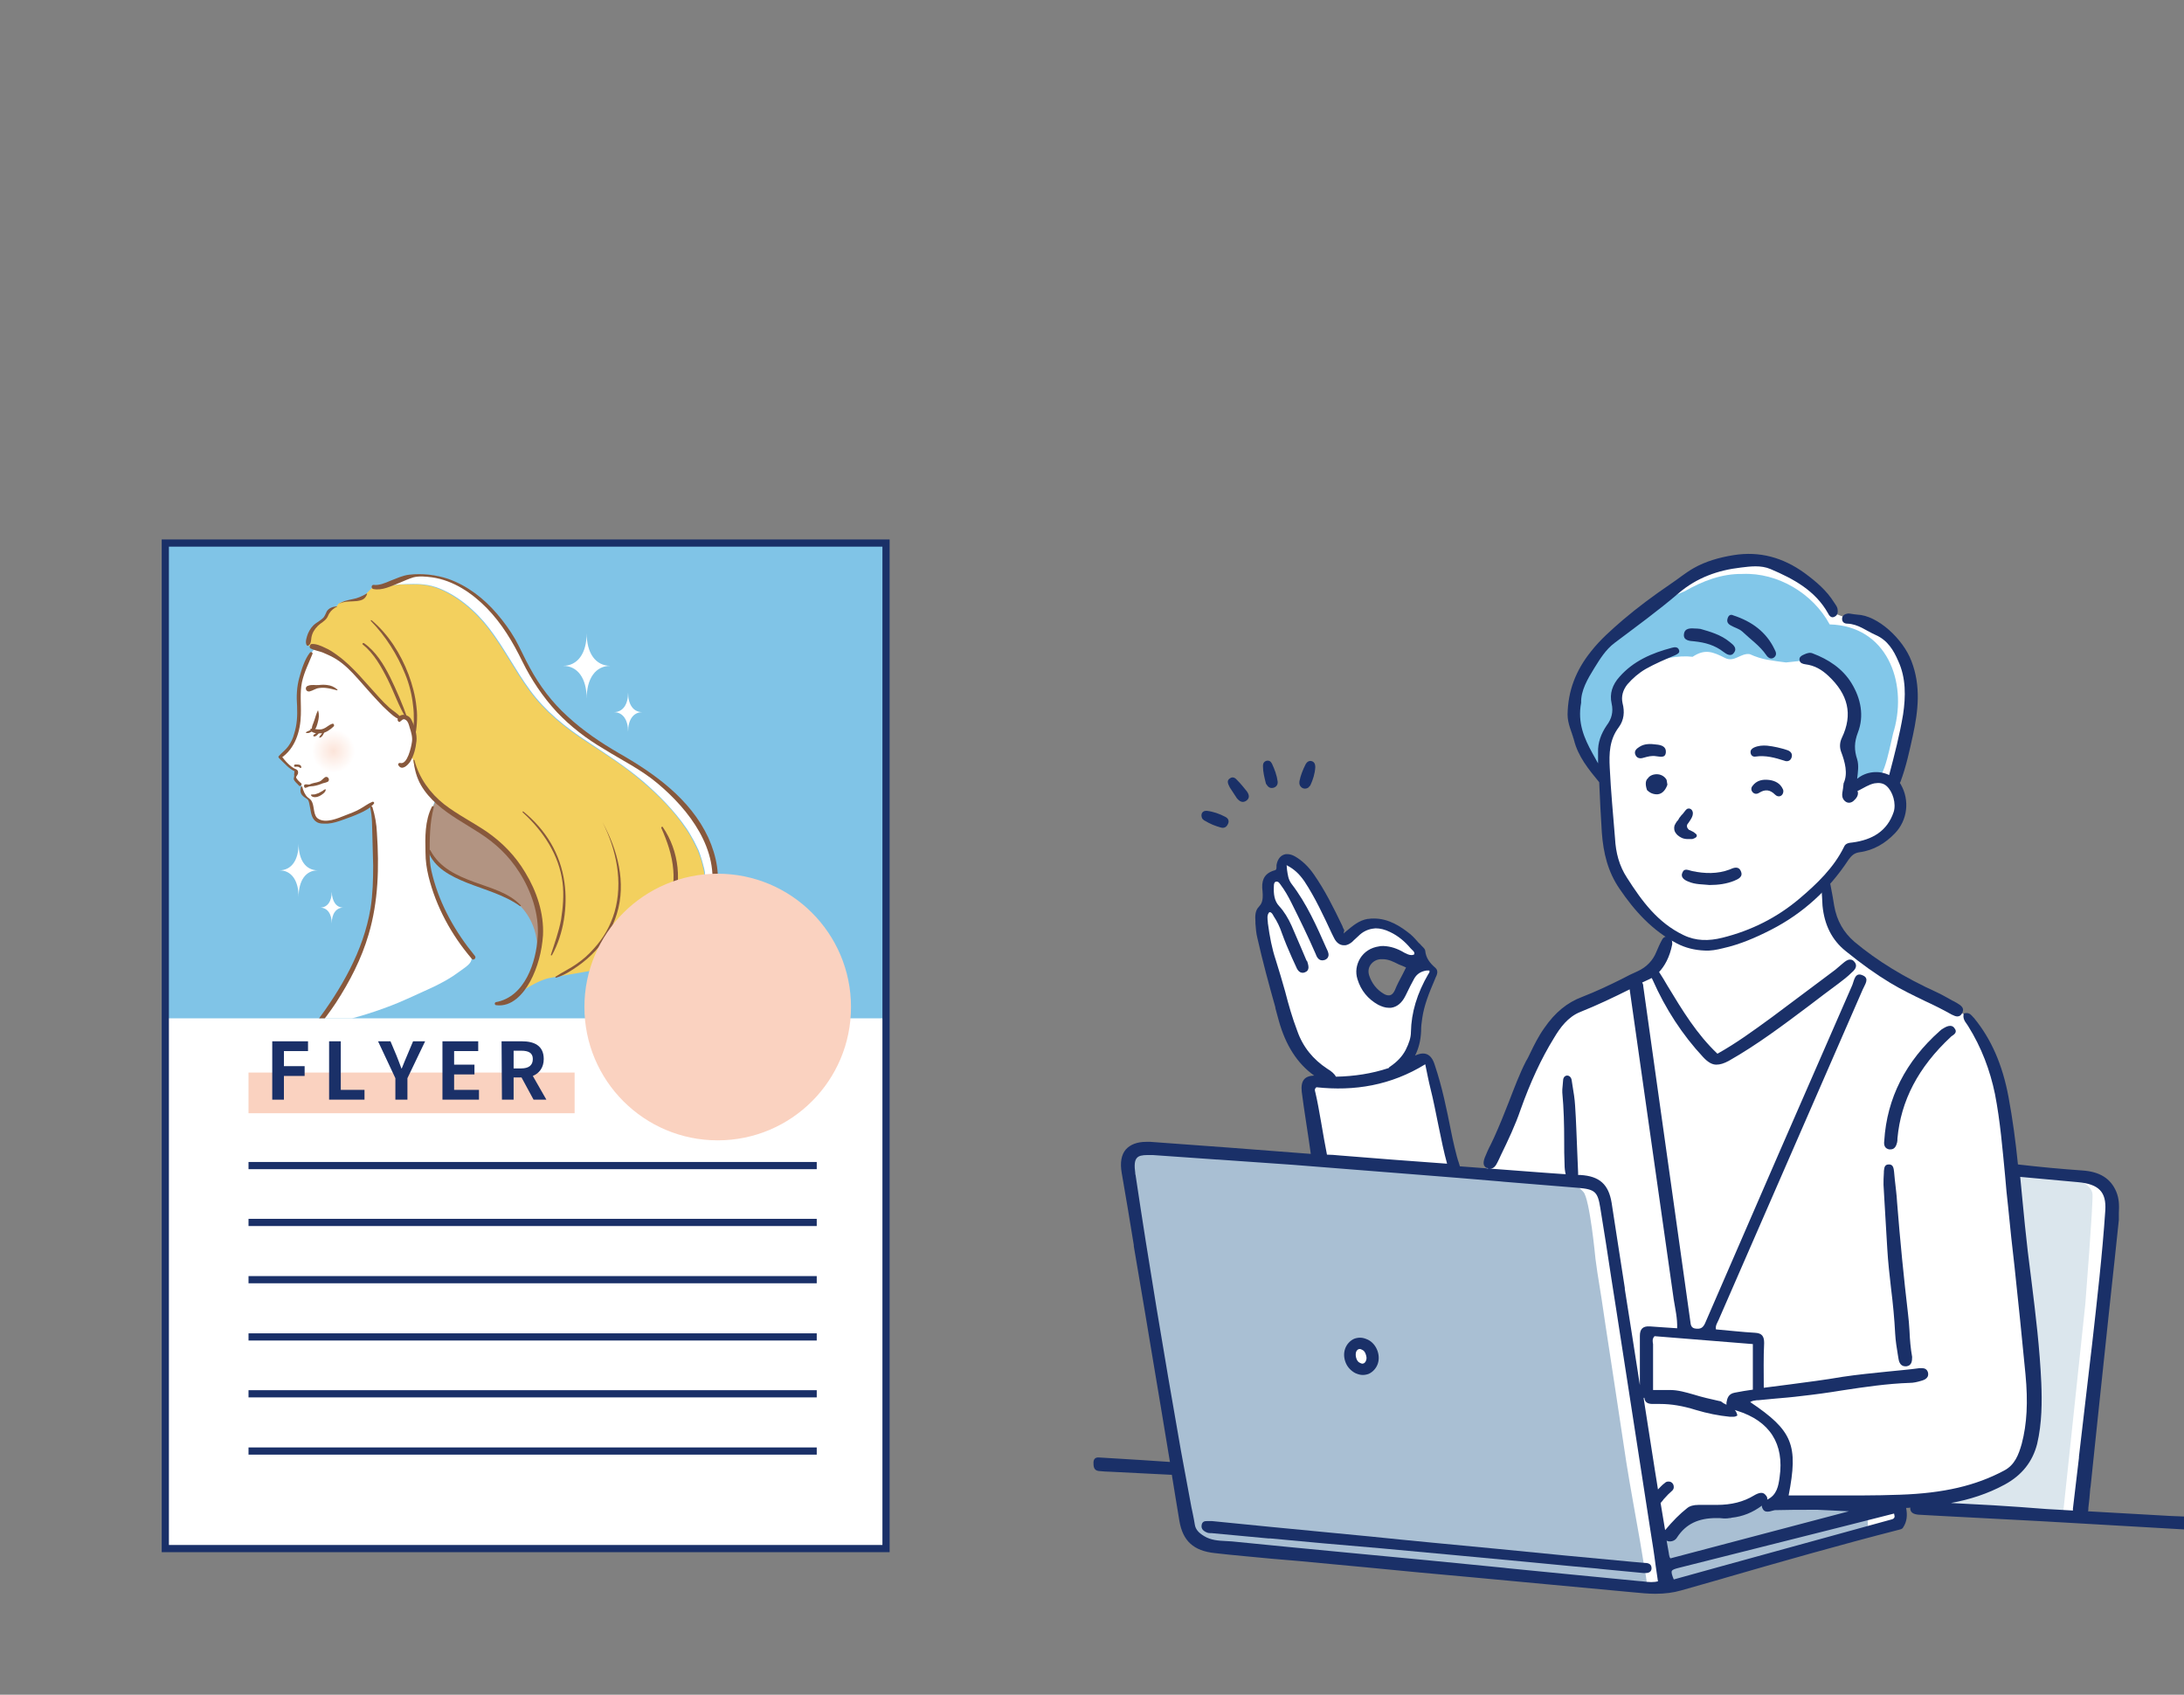 <?xml version="1.0" encoding="UTF-8"?>
<!-- Generator: Adobe Illustrator 25.4.8, SVG Export Plug-In . SVG Version: 6.00 Build 0)  -->
<svg xmlns="http://www.w3.org/2000/svg" xmlns:xlink="http://www.w3.org/1999/xlink" version="1.1" id="レイヤー_1" x="0px" y="0px" viewBox="0 0 580 450" xml:space="preserve">
<rect x="0" y="0" width="580" height="450" fill="#808080" stroke="none"/>
<g id="flyer_catalog">
	<g>
		<path id="_" fill="#FFFFFF" d="M559,314c-3.5-2.3-11.2-2.5-11.2-2.5l-13.5-1.1c0.5-8.2-5.6-32.7-10.7-39.6    c-5.8-4.8-34.2-17.4-36.7-25c-1-3.3-2.1-11.5-2.1-11.5s3.3-3.6,4.8-5.9c1.5-2.4,0.4-3.5,2.9-3.4c2.5,0.1,7.3-2,7.3-2    s4.6-3.4,4.8-4.8c1.2-3.3-0.2-8.1-2.2-10c5.1-15.1,12.5-39.3-11.6-44.1c-2.6-0.6-4.5-1.7-4.5-1.7c-6.8-8-13.5-16-27.9-12.8    c-5.2,1-4.8-0.4-11.6,4.8c-6.8,5.3-14.5,10.9-16.2,12.5s-4.4,2.2-7.7,7.5s-4.6,5.5-5.2,10.2s-1,5,0.3,9c1.6,6.4,4.5,10.1,7.7,13.4    c1.1,2.5,0.5,20.6,3.1,24.4c2.8,7.8,9.7,13.3,14.4,16.8c-0.3,3.4-1.8,9.4-7.9,11.2c-4.6,2-15.2,6.6-18,8.5    c-9.2,3.4-20.6,39.6-22.8,42.9l-8-0.5c-2.5-9-4.1-18.4-6.7-27.3c-0.4-2.3-3-1.5-4.7-1.1c-0.2-1.1-0.5-2.2-0.7-3.3    c1.1-2,1.9-4.9,2.3-7.7c0.4-0.2,0.6-0.5,0.7-1c0.3-2.7,1-5.3,2.3-7.8c1.4-2,1.4-5.1-0.7-6.5c-1.7-2.7-2.9-6-5.9-7.6    c-2.6-1.5-5.8-3.7-8.9-2.8c-3.1,0.4-5.6,5.1-8.7,2.8c-1.4-1.2-2-3.5-2.6-5.1c-2.5-5.5-4.9-12.6-11.2-14.7    c-1.8,1.5-0.5,4.1-3.7,5.1c-0.9,0.4-1.3,0.3-1.4,1.4c0.1,3.1-1,6-1.7,9c0.2,5.1,6.1,23.1,6.8,25.8c-0.6,3.7,6.1,13.6,10,16.5    c-1,0.3-2,0.5-3.1,0.7c-0.5,0.9-1,1.8-1.5,2.8c0.4,4.5,1.4,8.8,2,13.3c0.1,0.5-0.1,0.9-0.4,1.1c0.2,1.3,0.5,2.6,0.8,3.8    c-6.8-0.5-44.5-3.1-45-3.1c-0.5,0.1-3.4,0.1-4.5,1.6c-1,1.5-0.4,4.7-0.3,6.8c4.6,24.9,10.9,69,16.4,92.8c1.5,3.4,0.1,2.8,3.9,4.5    c33.7,5,87.2,7.9,118.9,11.4c10.6-0.8,54.9-13.7,63.8-16.6c1.7-1.3,2.7,0.3,2.5-2.8c-0.2-3.2-2.6-3,1.4-3.6    c4.1-0.6,5.1-0.3,6.1,1.3c1,1.6,2.8,1.5,4.8,1.7c1.9,0.2,34.9,1.3,34.9,1.3l8.6-81.4C560.9,321.5,562.5,316.2,559,314L559,314z     M368.5,265.8c-6.7-1.4-9-12-1.2-13.5c2.8-0.1,5,2.7,7.6,3.1c0,0.3-0.1,0.6-0.2,0.9c0.1,0.3,0.2,0.7,0,1.1    c-0.9,2.1-1.4,4.4-2.2,6.5C371.7,265.6,370.2,266.3,368.5,265.8L368.5,265.8z"></path>
		<g id="_り">
			<g>
				<path fill="#A9BFD3" d="M437.4,420.7c-0.3-2.7-0.9-5.4-1.3-8.1c-0.2-1.2-0.4-2.4-0.6-3.6c-1.2-6.9-2.5-13.8-3.6-20.7      c-0.9-5.7-1.7-11.5-2.6-17.2c-1-6.4-1.9-12.7-2.9-19c-0.7-4.8-1.4-9.5-2.2-14.3l-0.5-3.6c0,0-1.5-15.9-3.2-17.7      s-2.9-2.8-4.4-2.9c-1.5-0.1-61-4.7-61-4.7l-51.9-4.4c0,0-1.9-0.2-3,1.7c-1.1,1.9-0.9,3.7-0.9,3.7l12.6,76.6c0,0,1.4,10.1,2,13.8      c0.6,3.8,0.3,5.6,2.5,8.3c2.1,2.6,3.4,2,5.9,2.5s100.5,9.5,100.5,9.5c2.8,0.2,5.7,0.4,8.5,0.6c1.2,0.1,2.4,0.1,3.5,0.2      c0.6,0,1.1,0,1.7,0.1C437.3,421.5,437.5,421.5,437.4,420.7L437.4,420.7z M361.3,363.4C361.3,363.4,361.3,363.4,361.3,363.4      c-0.1,0-0.1,0-0.1,0c-3.6,0.1-4-6.2-0.5-6.5c0,0,0.1,0,0.1,0c0.4,0,0.8,0,1.2,0.1c1.4,0.5,2.4,2,2.5,3.5      C364.5,362.2,363,363.5,361.3,363.4L361.3,363.4z"></path>
				<path fill="#A9BFD3" d="M494.5,398.1c-1.4,0-20.7,0.3-28.4,0.4c-1.5,0.8-3.2,1.5-4.9,1.9c-4.4,1.1-9.1,0-13.3,2      c-0.2,0.1-0.4,0.3-0.6,0.5c-1.6,1.7-2.3,3.8-4.7,4.4c-0.2,0-1.6,0.6-1.8,0.6c0.5,2.6,0.3,6,0.8,8.5c0.3,1.4,0.4,3.9,0.7,5.2      c0.6-0.1,3.1-0.5,3.4-0.6c2.9-1.3,44.4-12.5,44.4-12.5s6-0.1,5.9-2.9C496.1,402.8,496.3,398.1,494.5,398.1L494.5,398.1z"></path>
			</g>
			<path fill="#DBE6ED" d="M534.3,311.4c0,0,5.6,0.5,7.5,0.6c2,0.1,7.7,0.2,9.2,0.9s4.5,1.9,4.7,4.2c0.2,2.3-1.9,29.1-1.9,29.1     l-5.9,55.6l-32.4-2.1V398c0,0,5.5,0.4,9.5-2.1c3.9-2.5,8.5-2.8,10.5-6.2c2-3.3,4.5-6.8,4.4-12.9c-0.1-6.1-2.2-34.5-2.2-34.8     S534.3,311.4,534.3,311.4L534.3,311.4z"></path>
			<path fill="#82C7E9" d="M485.9,165.8c-4.4-8.2-13.8-13.8-23.1-13.4c-5.6-0.1-10.7,1.9-15.4,4.6c-4.9,1.9-9.4,4.9-13.5,8.2     c-3.7,3.1-7.4,6.3-10.6,9.8c-3.1,3.4-5.5,7.3-6,11.9c0,0.3,0.1,0.6,0.2,0.7c-0.1,0.5-0.2,1.1-0.3,1.6c-0.7,5.7,1.8,10.6,6,14.4     c0.6,0.5,1.7,0.2,1.6-0.7c-0.1-2.2,0.3-4.4,1.3-6.5c0.1-0.2,0.1-0.4,0.1-0.5c1.5-3,3.3-5.3,2.5-9.5c1.2-8.5,13.4-12.9,20.8-12     c3.3-2.2,5.4-1.3,8.6,0.3c2.5,1.3,4.2-1.4,6.6-1c1.5,0.7,3.1,1.2,4.7,1.5c0,0,0.1,0,0.1,0c1.6,0.3,3.2,0.5,4.8,0.7     c2.6-0.2,5.3-0.8,7.9-0.4c4.6,0.9,7.3,5.8,8.8,9.8c0.8,2.2,1.4,5.1,0.6,7.4c-0.3,1-0.9,1.9-1.2,2.8c-0.4,1.2-0.2,2.3,0.2,3.5     c0.5,1.6,1,3.2,1,4.9c-0.1,0.1-0.1,0.3-0.1,0.5c-0.1,0.8-0.2,1.6-0.3,2.4c-0.2,1.2,1.2,2.2,2.1,1.2c0.9-0.9,2.5-1.7,3.8-1.6     c0.2,0,0.3,0,0.5-0.1c0.1,0.1,0.2,0.1,0.3,0.2c2.5,1.9,4.4-10.8,5.1-12.6C506.6,180.9,501,166.2,485.9,165.8L485.9,165.8z"></path>
		</g>
		<g id="_ウトライン">
			<g>
				<path fill="#1A3068" d="M583,404.5c-0.1-1.6-1.3-1.8-2.6-1.8c-2.7-0.1-5.4-0.2-8.2-0.4c-5.9-0.3-11.8-0.7-17.7-1      c0.1-0.2,0.1-0.5,0.1-0.7c0-0.1,0-0.1,0-0.2c0.2-1.7,0.4-3.4,0.5-5.1l0.1-0.6c0.2-2.2,0.5-4.5,0.7-6.7c0.6-6,1.3-12.1,1.9-18.1      l0.3-2.8c0.6-5.7,1.2-11.4,1.8-17c0.6-5.3,1.1-10.6,1.7-15.8l1.1-10.4v0c0-0.6,0-1.2,0-1.8c0.1-2,0.1-3.8-0.7-5.7      c-1.5-3.5-4.4-5.3-9-5.6c-5.6-0.4-11.1-0.9-17.1-1.6c-0.6-6-1.4-12-2.5-17.9c-1.6-8.6-4.6-15.4-9.1-20.9      c-0.1-0.1-0.1-0.2-0.2-0.2c-0.5-0.6-1-1.2-1.8-1.2c-0.2,0-0.4,0-0.7,0.1l-0.1,0l0,0.1c-0.3,1.2,0.3,2,0.8,2.7      c0.1,0.2,0.3,0.4,0.4,0.6c3.5,5.6,5.8,11.7,7.1,18c1.4,7.2,2,14.6,2.7,21.8c0.2,2.7,0.5,5.5,0.8,8.2c0.5,5.3,1.1,10.7,1.7,15.9      c1,9.4,2,19,2.9,28.5c0.7,7.4,0.4,13.2-1,18.5c-0.8,2.8-1.8,5.6-4.7,7.1c-7.5,4-16,6-27.6,6.4c-3.1,0.1-6.6,0.2-10.8,0.2      c-2.4,0-4.8,0-7.2,0c-2.4,0-4.8,0-7.2,0h-4.4c2.6-13.4,1.1-17.2-10.2-24.8c0.6-0.4,1.2-0.4,1.8-0.5c0.1,0,0.3,0,0.4,0      c1.4-0.1,2.8-0.3,4.2-0.4c2.3-0.2,4.8-0.4,7.1-0.7c3.6-0.4,7.3-0.9,10.9-1.5c5.9-0.9,12-1.8,18-2c0.9,0,1.9-0.2,3.2-0.6      c0.7-0.2,1.2-0.5,1.5-1c0.2-0.4,0.2-0.8,0.1-1.2c-0.3-1-1.1-1.1-1.6-1.1c-0.2,0-0.4,0-0.7,0c-2.8,0.4-5.6,0.6-8.4,0.9      c-3.9,0.4-8,0.8-12,1.4c-4.6,0.8-9.4,1.4-13.9,2c-2.3,0.3-4.7,0.6-7,0.9v-0.1c0-3.9-0.1-7.9,0.1-11.8c0-1.8-0.6-2.6-2.4-2.7      c-3.5-0.2-6.9-0.6-10.4-0.9c-0.2-1,0.4-1.8,0.7-2.5c12.8-29.3,25.5-58.5,38.3-87.8c0.5-1.2,1.9-2.9,0-3.7      c-2.1-1-2.3,1.4-2.8,2.6c-13.1,29.9-26.1,59.8-39.1,89.8c-0.6,1.3-1.3,1.5-2.4,1.4c-1.3-0.1-1.4-1-1.5-1.9      c-1.6-11.4-3.2-22.8-4.8-34.2c-2.6-18.2-5.1-36.5-7.7-54.8c0-0.4-0.1-0.7-0.3-1c0.5-0.2,1-0.5,1.5-0.7c0.3-0.1,0.6-0.3,1-0.5      l0.1,0.1c0.1,0.1,0.1,0.3,0.2,0.4c3.4,7.7,7.9,14.6,13.4,20.5c1.3,1.4,2.4,2,3.5,2c1,0,2-0.3,3.3-1c7.6-4.3,14.6-9.6,21.4-14.7      c2.5-1.9,5.1-3.9,7.7-5.8c1.2-0.9,2.5-1.9,3.6-3c0.6-0.5,1.1-1.1,1.1-1.8c0-0.4-0.2-0.8-0.6-1.2c-0.3-0.3-0.6-0.4-1-0.4      c-0.7,0-1.3,0.5-1.9,1c-0.8,0.7-1.4,1.2-2,1.7l-3.6,2.7c-4.3,3.2-8.7,6.5-13.1,9.8c-5.2,3.8-9.6,7-14.6,9.8      c-5.5-5.2-9.3-11.5-13.3-18.1c-0.7-1.2-1.4-2.4-2.2-3.6c1.4-1.5,2.8-3.8,3.5-7.4c0-0.8-0.1-1.6-1.1-1.9c-0.1,0-0.3-0.1-0.4-0.1      c-0.5,0-1,0.3-1.3,1c-0.6,1.1-1,2.1-1.4,3c-0.9,2.3-2.6,4.1-5,5.2c-1.4,0.6-2.8,1.3-4.1,2c-3.4,1.7-7,3.4-10.6,4.8      c-4,1.5-7.2,4.1-10.1,8.3c-1.5,2.1-2.7,4.5-3.8,6.8c-0.3,0.6-0.6,1.3-1,1.9c-1.8,3.5-3.2,7.3-4.6,10.9c-1.2,3.1-2.5,6.3-3.9,9.4      c-0.3,0.6-0.6,1.3-0.9,1.9c-0.6,1.1-1.1,2.3-1.6,3.5c-0.3,0.8-0.4,1.5-0.2,2c0.2,0.4,0.5,0.7,1,0.8c0.2,0.1,0.5,0.1,0.7,0.1      c1,0,1.5-0.9,1.9-1.7c0.3-0.6,0.6-1.2,0.9-1.9c1.9-3.9,3.8-7.9,5.2-12c2.6-7.3,5.5-13.6,8.9-19.1c1.6-2.7,3.7-5.6,7-6.9      c4.5-1.8,8.9-3.9,13.1-6c0,0,0,0.1,0,0.1c3.9,27.4,7.8,54.9,11.7,82.3c0.4,2.5,1,5,0.9,7.6c-2.6-0.2-5-0.3-7.3-0.5      c-1.8-0.1-2.6,0.7-2.6,2.5c0,4.4,0,8.8,0,13.1c-1.3-8.6-2.7-17.1-4-25.5l0-0.3c-1.2-7.5-2.3-15-3.5-22.6      c-0.8-4.9-3.2-7.1-8.3-7.4c-0.2,0-0.4,0-0.6,0c0-0.2,0-0.4,0-0.6c-0.1-1.6-0.1-3.2-0.2-4.8c-0.2-4.3-0.3-8.7-0.6-13      c-0.1-1.8-0.4-3.6-0.7-5.4c-0.1-0.4-0.1-0.9-0.2-1.3c-0.1-0.8-0.6-1.3-1.2-1.3c0,0-0.1,0-0.1,0c-0.8,0.1-1,0.9-1,1.4      c-0.1,0.8-0.1,1.6-0.2,2.3c0,0.3,0,0.5,0,0.8c0.4,4.3,0.5,8.6,0.5,12.8c0,2.1,0,4.2,0.1,6.3c0,0.9,0.1,1.8,0.3,2.6      c-2.4-0.2-4.8-0.3-7-0.5c-7-0.5-14.1-1.1-21.1-1.6c-0.1-0.3-0.2-0.7-0.3-1c-0.6-1.6-1.7-6.5-2-8.1c-1.2-6-2.4-12-4.4-17.9      c-0.9-2.9-2.7-3.6-5.2-2.4c1-2,1.5-4.1,1.6-6.5c0-1.1,0.1-2.2,0.3-3.4c0.5-3.5,1.8-6.7,3.3-10.2c0.1-0.2,0.1-0.3,0.2-0.5      c0.4-0.8,0.9-1.9,0-2.7c-1.5-1.3-2.5-2.6-2.7-4.5c0-0.4-0.4-0.8-0.8-1.2c-0.1-0.1-0.1-0.1-0.2-0.2c-0.2-0.2-0.4-0.5-0.7-0.7      c-0.7-0.8-1.4-1.6-2.2-2.3c-2.6-2.1-5.8-4.2-9.7-4.2c-0.5,0-1,0-1.5,0.1c-0.1,0-0.2,0-0.2,0c-2.3,0.4-3.9,1.8-5.6,3.2      c-0.2,0.2-0.5,0.4-0.7,0.6l-0.1,0.1L357,247c-0.2-0.4-0.4-0.7-0.5-1.1c-2.4-5-4.6-9.4-7.5-13.6c-1.5-2.2-3.2-3.8-5.1-4.9      c-0.7-0.4-1.4-0.6-2-0.6c-0.1,0-0.2,0-0.4,0c-1.3,0.2-2.2,1.2-2.5,2.9c0,0.1,0,0.3,0,0.4c0,0.5,0,0.9-0.5,1      c-1.4,0.4-2.4,1.1-2.9,2.2c-0.4,0.9-0.5,1.9-0.3,3.5c0.2,2.5-0.3,3.2-1,4c-1,1-1,2.5-0.9,3.9l0,0.5c0.1,1.3,0.2,2.6,0.5,3.8      c1.4,6.2,3.1,12.5,4.8,18.5l0,0.2c0.3,1.1,0.6,2.2,0.9,3.3c1.8,6.5,4.9,11.4,9.4,14.6c-2.6,0.1-3.6,1.4-3.3,4.3      c0.5,4.1,1.8,12,2.4,16.5c-14.2-1.1-28.4-2.2-42.6-3.2c-0.4,0-0.7,0-1.1,0c-2.4,0-4.2,0.7-5.4,2c-1.2,1.4-1.6,3.5-1.1,6.3      c1.1,6.4,2.2,12.8,3.2,19.1l0,0.3c1,5.8,2,11.8,3,17.7c0.6,3.4,1.1,6.8,1.7,10.2c1.6,9.7,3.3,19.5,4.9,29.4      c-2.5-0.2-5-0.3-7.5-0.5c-3.8-0.2-7.6-0.5-11.5-0.7c-0.7,0-1.4,0.3-1.3,1.7c0,1.4,0.6,1.8,1.4,1.9c1.1,0.1,2.2,0.2,3.2,0.2      c5.3,0.3,10.6,0.5,15.9,0.8c0.1,0,0.2,0,0.3,0c0.7,4.1,1.3,8.2,2,12.2c0.9,5.4,3.8,8,9.4,8.6c5.1,0.6,10.2,1,15.2,1.5      c2.4,0.2,4.7,0.4,7.1,0.6c6,0.6,12,1.1,18.1,1.7c9.2,0.9,18.5,1.8,27.7,2.6c13.6,1.3,28.2,2.6,42.9,4c2.1,0.2,4.1,0.4,6,0.4l0,0      c2.6,0,4.8-0.3,6.9-0.9c3.6-1,7.3-2.1,10.9-3.1l0.3-0.1c15.2-4.4,31-8.9,46.6-12.9c0.4-0.1,0.9-0.2,1.1-0.6      c1-1.5,1.2-3.2,0.8-5.2c0.4,0,0.8,0,1.1-0.1c-0.1,1.4,1,1.8,2.2,1.9c1.8,0.1,3.6,0.2,5.4,0.3c8.9,0.5,17.8,0.9,26.7,1.4      c12.8,0.7,25.5,1.5,38.2,2.2C582.1,406.3,583.1,405.6,583,404.5L583,404.5z M439.4,354.8c8.6,0.7,17.2,1.4,26.1,2.1      c0,3.9,0,7.7,0,11.5c0,0.2,0,0.4,0,0.6c-1.6,0.2-3.2,0.5-4.8,0.8c-1.7,0.3-2,1.5-2.2,2.6l0,0.1c0,0.2,0,0.4,0,0.5      c-0.5-0.2-1-0.5-1.5-0.9c-0.1,0-0.3-0.1-0.5-0.1c-2.2-0.5-4.5-1-6.7-1.7c-2.1-0.6-4.2-1.2-6.1-1.2c-0.2,0-0.5,0-0.7,0      c-0.5,0-1,0-1.4,0c-0.4,0-0.7,0-1,0c-0.5,0-0.9,0-1.3,0c-0.1,0-0.2,0-0.3,0c0-0.1,0-0.1,0-0.2c0-4,0-8,0-12      C438.9,356.3,438.7,355.5,439.4,354.8L439.4,354.8z M436.7,371.2c0.1,1.1,0.8,1.6,2.2,1.6l0,0c0.2,0,0.3,0,0.5,0      c0.5,0,1,0,1.5,0c2.9,0,6,0.5,9.5,1.6c3,0.9,6,1.5,9,1.8c0.2,0,0.5,0,0.7,0c0.4,0,0.8,0,1.2-0.3c0,0,0,0,0.1,0      c-0.1-0.5-0.3-1.1-0.7-1.5c0.2,0.1,0.4,0.1,0.6,0.2c8.7,2.7,12.6,8.8,11.3,17.7c-0.3,2.2-0.7,4.7-3.3,5.9h0      c0.1-0.4,0-0.8-0.4-1.2c-0.3-0.4-0.7-0.6-1.2-0.6c-0.6,0-1.4,0.4-1.9,0.7c-2.8,1.7-6,2.5-9.9,2.5c-0.4,0-0.8,0-1.1,0      c-0.3,0-0.7,0-1.1,0c-0.4,0-0.9,0-1.3,0c-0.4,0-0.9,0-1.3,0c-1.4,0-2.4,0.3-3.1,0.9c-1.9,1.5-3.7,3.3-5.8,5.8v0      c-0.4-2.4-0.8-4.8-1.2-7.2c0.2-0.2,0.4-0.5,0.6-0.7c0.1-0.2,0.3-0.4,0.4-0.5c0.6-0.7,1.3-1.4,2.1-2.1c0.2-0.2,0.4-0.5,0.4-0.9      c0-0.4-0.1-0.8-0.4-1.1c-0.3-0.3-0.6-0.4-1-0.4s-0.7,0.1-1,0.4c-0.7,0.5-1.2,1.1-1.8,1.7c-0.3-1.7-0.5-3.4-0.8-5      c-1-6.4-2-12.8-3-19.2C436.6,371.1,436.6,371.1,436.7,371.2L436.7,371.2z M344.5,273.7c-1.3-3.4-2.3-6.9-3.2-10.4      c-0.8-2.8-1.6-5.6-2.5-8.4c-1-3-1.6-6.1-2.1-9.8l0-0.2c-0.1-1-0.3-1.9,0.4-2.7l0,0h0c0.5,0,0.7,0.3,1,0.8c0,0.1,0.1,0.1,0.1,0.2      c1,1.5,1.7,3,2.2,4.5c0.8,2.2,1.7,4.4,2.7,6.6c0.4,0.8,0.7,1.6,1.1,2.4c0.2,0.5,0.7,1.6,1.7,1.6c0.1,0,0.1,0,0.2,0      c0.1,0,0.3-0.1,0.4-0.1c1.4-0.5,1-1.8,0.7-2.8v0c0-0.1-0.1-0.2-0.2-0.3c0-0.1-0.1-0.1-0.1-0.2l-1.4-3.3      c-0.8-1.9-1.7-3.9-2.5-5.8c-0.9-2-2-3.8-3.3-5.2s-1.5-3.2-1.4-5.3c0-0.6,0.1-1.1,0.6-1.2c0,0,0.1,0,0.1,0s0.1,0,0.1,0      c0.4,0,0.6,0.3,0.9,0.7l0,0c1.2,1.6,2.1,3.2,2.9,4.8c2.3,4.6,4.5,9.1,6.5,13.7c0.2,0.6,0.7,1.7,1.7,1.7c0.1,0,0.1,0,0.2,0      c0.2,0,0.3-0.1,0.5-0.1c0.5-0.2,0.8-0.5,0.9-0.8c0.3-0.6,0-1.4-0.3-2l-0.1-0.2c-2.6-5.9-5.3-12-9.3-17.2c-0.9-1.2-1-2.4-1.2-3.7      c0-0.4-0.1-0.7-0.1-1.1l0-0.2l0.1,0.1c1.9,1,3.2,2.2,4.6,4.2c2.9,4.4,5.1,9.2,7.3,13.9l0.6,1.2c0.6,1.2,1.5,1.9,2.6,1.9      c0.1,0,0.2,0,0.4,0c0.6-0.1,1.2-0.4,1.8-0.9l0.4-0.4c0.4-0.4,0.9-0.8,1.3-1.2c1.1-1.1,2.4-1.7,3.7-1.9c0.3,0,0.5-0.1,0.8-0.1      c1.2,0,2.5,0.3,3.9,1c2.1,1,3.9,2.5,5.4,4.3c0.1,0.1,0.3,0.3,0.4,0.4c0.3,0.3,0.7,0.6,0.6,1.1v0.1l0,0c-0.2,0.1-0.4,0.2-0.6,0.2      c-0.1,0-0.2,0-0.2,0c-0.6,0-1.2-0.3-1.8-0.6c-2-1.2-3.7-1.7-5.5-1.8c-0.1,0-0.2,0-0.3,0c-0.3,0-0.7,0-1,0.1      c-2.1,0.3-3.9,1.4-5,3.2c-1,1.7-1.3,3.6-0.7,5.5c0.9,3,2.8,5.3,5.5,6.8c1,0.5,1.9,0.8,2.8,0.8c0.2,0,0.4,0,0.6,0      c1.6-0.2,2.9-1.3,3.8-3.1l0.4-0.8c0.6-1.3,1.3-2.6,2-3.9c0.7-1.2,1.8-1.9,3.3-2.1c0.2,0,0.4,0,0.6,0h0.1v0.1      c0.1,0.2,0,0.4-0.1,0.6c0,0,0,0.1-0.1,0.1c-3.1,5.3-4.6,10.4-4.7,15.5c0,1.5-0.5,3-1.4,4.8c-0.9,1.7-2.2,3.1-4.1,4.4      c-0.2,0.1-0.3,0.2-0.4,0.4c-4.5,1.5-9.2,2.2-14,2.3c-0.4-0.7-1.1-1.4-2.3-2.1C348.7,281.3,346,278,344.5,273.7L344.5,273.7z       M373.4,256.9L373.4,256.9c-0.3,0.6-0.6,1.2-0.9,1.8c-0.8,1.5-1.5,2.8-2.1,4.3c-0.4,0.8-0.8,1.2-1.4,1.3c-0.1,0-0.1,0-0.2,0      c-0.4,0-0.8-0.1-1.3-0.4c-1.9-1.1-3.2-2.8-3.9-4.9c-0.3-1-0.2-1.9,0.3-2.7c0.6-0.9,1.5-1.5,2.7-1.6c0.2,0,0.4,0,0.5,0h0.1      c1.6,0,2.9,0.7,4.3,1.4C372.1,256.3,372.7,256.6,373.4,256.9L373.4,256.9L373.4,256.9z M349.3,290c-0.1-0.4-0.3-0.8,0.3-1.3      c10.1,1.1,19.8-0.5,28.9-6.1c0.5,2.4,0.9,4.5,1.4,6.5c1.4,5.5,2.8,14.2,4.4,19.9c-9.6-0.7-19.1-1.4-28.7-2.2      c-1.1-0.1-2.1-0.2-3.2-0.2C351.4,301.7,350.3,294.1,349.3,290L349.3,290z M438.5,420.1c-0.8,0-1.5-0.1-2.3-0.2      c-0.4,0-0.8-0.1-1.2-0.1c-11.7-1.1-23.5-2.3-34.8-3.4l-0.8-0.1c-6.8-0.7-13.5-1.3-20.3-2c-6.7-0.6-13.3-1.3-20-1.9      c-10.4-1-21.1-2-31.9-3.1c-0.5,0-1.1-0.1-1.7-0.1c-1.9-0.1-3.9-0.2-5.7-1.3c-1.5-0.9-2.3-1.8-2.5-3.1c-0.2-1.4-0.9-4.6-0.9-4.6      c-0.9-5-1.9-10.1-2.8-15.1c-4.6-26.2-8.6-50.1-12-72.9c0-0.1,0-0.2-0.1-0.4c0-0.1,0-0.2,0-0.2c-0.3-2.2-0.2-3.4,0.4-4.1      c0.5-0.6,1.4-0.8,2.9-0.8c0.4,0,0.8,0,1.3,0c5.7,0.4,11.5,0.8,17.1,1.2h0.2c6.6,0.5,13.4,0.9,20,1.4c11.4,0.9,23,1.8,34.2,2.7      c3.3,0.3,6.7,0.5,10,0.8c3.6,0.3,7.2,0.6,10.8,0.9l1,0.1c6.4,0.5,13.1,1.1,19.6,1.6c4.6,0.4,5.3,1,6,5.4c1,6.2,2,12.4,2.9,18.5      v0c0.4,2.8,0.9,5.5,1.3,8.3l3.1,20c2,12.9,4,25.8,6,38.8c0.5,3.1,1,6.2,1.4,9.4l0.6,4.1C440,420,439.2,420.1,438.5,420.1      L438.5,420.1z M443.2,412.6l0-0.1c-0.2-1.1-0.4-2.2-0.6-3.4c0.2,0.1,0.5,0.2,0.8,0.2h0c0.9,0,1.6-0.4,2-1.1      c2.3-3.5,5.6-5.1,10.4-5.1c0.6,0,1.3,0,2,0.1c0.1,0,0.2,0,0.3,0c0.4,0,0.8,0,1.2-0.1c0.2,0,0.4,0,0.6-0.1c2.9-0.3,5.6-1.4,8-3.2      l0,0c0,0.2,0,0.4,0.1,0.6c0.3,0.7,0.7,1,1.4,1c0.4,0,0.8-0.1,1.1-0.2c0.3-0.1,0.5-0.1,0.8-0.2c3.4-0.1,6.9-0.1,10.2-0.1      c0.4,0,0.8,0,1.2,0l8.3,0.4l-47.4,12.5C443.3,413.4,443.3,413,443.2,412.6L443.2,412.6z M503.1,402.9c-0.1,0.3-0.4,0.5-0.9,0.6      c-15.2,4.2-30.5,8.4-45.8,12.6l-11.9,3.3c-0.5-1.2-0.7-1.9-0.5-2.3c0.2-0.3,0.7-0.5,1.9-0.8c14.7-3.7,29.4-7.4,44.1-11.1l13-3.3      C503.1,402.4,503.2,402.7,503.1,402.9L503.1,402.9z M529.3,399.7c-3.8-0.2-7.5-0.4-11.2-0.6c4.9-0.9,9.7-2.4,14.3-4.9      c4.6-2.5,7.4-6.1,8.6-10.8c1.3-5.5,1.3-11.3,1.1-16.2c-0.4-9.1-1.5-18.2-2.6-27c-0.3-2.6-0.7-5.4-1-8c-0.5-4.5-1-9-1.4-13.5      c-0.2-2.1-0.4-4.1-0.6-6.2c5,0.5,10.2,0.9,15.3,1.4c5.6,0.5,7.6,2.6,7.3,7.5c-0.8,11.9-2.2,23.9-3.5,35.5      c-0.3,2.3-0.5,4.5-0.8,6.8c-0.9,7.7-1.8,15.5-2.7,23.1l0,0.3c-0.5,4.5-1.1,9-1.6,13.5l0,0.2c0,0.1,0,0.2,0,0.3      c-2.3-0.1-4.6-0.3-7-0.4C538.7,400.3,534,400,529.3,399.7L529.3,399.7z"></path>
				<path fill="#1A3068" d="M436.7,415l-3.4-0.3c-11-1-23.4-2.2-35.4-3.4c-11.5-1.1-23.4-2.2-33.9-3.3l-2.1-0.2      c-8.3-0.8-16.5-1.6-24.9-2.4l-15.1-1.5c-0.1,0-0.2,0-0.5,0c-0.1,0-0.2,0-0.3,0c-0.1,0-0.2,0-0.2,0c0,0-0.2,0-0.2,0      c-0.1,0-0.1,0-0.2,0c-0.4,0-1.3,0-1.4,1.2c-0.1,0.9,0.5,1.5,1.6,1.9c0.3,0.1,0.7,0.1,1,0.1h0.1c5,0.5,10,0.9,15,1.4l0.5,0      c9.5,0.9,19.4,1.8,29.1,2.6c13,1.2,26.1,2.4,38.7,3.6l12.5,1.2c2.2,0.2,4.4,0.4,6.6,0.6l0.8,0.1c3.8,0.4,7.6,0.7,11.5,1.1      c0.2,0,0.3,0,0.5,0c1.3,0,1.6-0.7,1.6-1.3C438.6,415.1,437.4,415,436.7,415L436.7,415z"></path>
				<path fill="#1A3068" d="M359.9,364.6c0.7,0.3,1.3,0.5,2,0.5c0.5,0,1.1-0.1,1.6-0.3c1.1-0.5,2-1.5,2.4-2.7      c0.4-1.2,0.3-2.5-0.2-3.7c-0.5-1.2-1.4-2.2-2.5-2.7c-0.7-0.3-1.3-0.5-2-0.5c-0.5,0-1.1,0.1-1.6,0.3c-1.1,0.5-2,1.5-2.4,2.7      c-0.4,1.2-0.3,2.5,0.2,3.7C357.9,363.1,358.8,364,359.9,364.6z M360.1,359.1c0.1-0.4,0.4-0.7,0.6-0.8c0.1,0,0.2-0.1,0.4-0.1      c0.2,0,0.4,0.1,0.6,0.2c0.5,0.2,0.8,0.6,1,1.2s0.3,1.1,0.1,1.6c-0.1,0.4-0.4,0.7-0.6,0.8c-0.1,0-0.2,0.1-0.4,0.1      c-0.2,0-0.4-0.1-0.6-0.2c-0.5-0.2-0.8-0.6-1-1.2S360,359.6,360.1,359.1z"></path>
				<path fill="#1A3068" d="M506.7,348.8c-1.1-9.4-2.1-19.4-2.9-29.6c-0.1-2-0.4-4-0.6-6c-0.1-0.7-0.1-1.4-0.2-2.1      c-0.1-0.8-0.2-1.9-1.3-1.9h-0.1c-1.2,0-1.2,1-1.3,1.8c0,0.1,0,0.2,0,0.3c-0.1,1.3-0.1,2.3-0.1,3.3c0.2,2.9,0.3,5.8,0.5,8.6      c0.2,2.8,0.3,5.6,0.5,8.4c0.2,3.5,0.6,7,1,10.5c0.5,4,0.9,8.1,1.1,12.1c0.1,1.8,0.4,3.7,0.7,5.5c0.1,0.4,0.1,0.8,0.2,1.2      c0.2,1.2,0.8,1.9,1.8,1.9c0.1,0,0.2,0,0.3,0c1.4-0.2,1.5-1.4,1.5-2.5c-0.4-2.2-0.6-4.5-0.7-6.9      C507,351.9,506.9,350.3,506.7,348.8L506.7,348.8z"></path>
				<path fill="#1A3068" d="M484,240.5c0.5,5.1,2.5,9.1,6.1,12c4.3,3.5,8.1,6.2,11.9,8.5c3,1.8,6.1,3.3,9.2,4.8      c2.4,1.1,4.8,2.3,7.1,3.6c0.6,0.3,1.1,0.5,1.5,0.5c0.6,0,1-0.3,1.3-0.9c0.7-1.3-0.3-2-1.3-2.6c-0.4-0.2-0.8-0.5-1.3-0.7      c-1.3-0.7-2.6-1.5-3.9-2.1c-8.8-4-16-8.4-22.1-13.5c-2.9-2.5-4.7-5.6-5.4-9.6c-0.1-0.8-0.3-1.6-0.4-2.4      c-0.2-1.1-0.4-2.1-0.6-3.2c-0.1-0.6-0.4-1.4-1.4-1.5h0c-0.9,0.1-1,1-1,1.6c0,0.4,0,0.8,0,1.1C483.9,237.6,483.9,239.1,484,240.5      L484,240.5z"></path>
				<path fill="#1A3068" d="M518.1,275.3c0.1-0.1,0.2-0.2,0.4-0.3c0.6-0.4,1.3-1,0.6-1.9c-0.3-0.5-0.7-0.7-1.2-0.7      c-0.6,0-1.2,0.3-1.7,0.6l0,0c-0.4,0.2-0.8,0.5-1.1,0.8c-9,8-14,17.8-14.7,29.1c-0.2,1.4,0.3,2.1,1.3,2.3c0.1,0,0.3,0,0.4,0      c1.1,0,1.5-1,1.7-1.8c0.1-0.4,0.1-0.7,0.1-1.1v0C504.8,292.3,509.4,283.4,518.1,275.3L518.1,275.3z"></path>
			</g>
			<g>
				<path fill="#1A3068" d="M446.2,216.9c-0.2,0.2-0.3,0.4-0.4,0.6c-0.1,0.2-0.2,0.4-0.4,0.5l0,0c-0.3,0.4-0.5,0.8-0.7,1.2      c-0.2,0.7-0.1,1.5,0.4,2.1c0.5,0.7,1.3,1.1,1.8,1.3c0.4,0.1,0.7,0.2,1.1,0.2l0.1,0c0.1,0,0.2,0,0.3,0c0.2,0,0.5,0,0.7,0h0.1      c0.2,0,0.3,0,0.5-0.1c0.6-0.2,1-0.5,0.9-0.9c0-0.2-0.2-0.4-0.5-0.6l0,0c-0.2-0.2-0.4-0.3-0.6-0.4c-0.1-0.1-0.3-0.1-0.4-0.2      c-0.2-0.1-0.3-0.2-0.5-0.2c-0.2-0.2-0.4-0.4-0.5-0.6c-0.1-0.2-0.1-0.4-0.1-0.5c0-0.3,0.2-0.6,0.4-0.8c0.2-0.3,0.4-0.6,0.6-0.9      c0.5-0.8,0.7-1.5,0.5-2.1c-0.1-0.4-0.5-0.8-0.9-0.8c-0.1,0-0.1,0-0.2,0c-0.4,0-0.6,0.3-0.8,0.5l-0.7,0.9      C446.6,216.4,446.4,216.6,446.2,216.9L446.2,216.9z"></path>
				<path fill="#1A3068" d="M437.4,209.8L437.4,209.8c0.7,0.7,1.4,1,2.2,1.1l0,0c1.5,0.2,2.6-0.8,3.2-2.5l0-0.1l-0.2-1.2l0,0      c-0.4-0.8-1.3-1.4-2.3-1.5c-1.1-0.1-2.2,0.3-2.7,1.1C437.1,207.1,436.8,208.1,437.4,209.8L437.4,209.8L437.4,209.8z"></path>
				<path fill="#1A3068" d="M469.8,207.1c-1.7-0.2-3.3,0.1-4.4,1.6c-0.4,0.5-0.4,1.1,0,1.6c0.5,0.6,1.2,0.6,1.8,0.2      c1.6-1,2.9-0.8,4.2,0.5c0.9,0.9,2.1,0.4,2.2-0.8c0-0.1,0-0.4-0.1-0.6C472.8,208,471.4,207.3,469.8,207.1L469.8,207.1z"></path>
				<path fill="#1A3068" d="M448.4,234.1c1.8,0.8,3.8,0.7,5.6,0.9c2.3,0,4.5-0.3,6.5-1.1c1.2-0.5,2.5-1.1,1.8-2.6      c-0.6-1.4-1.9-0.9-3-0.4c-3.2,1.2-6.6,1.1-9.9,0.4c-1-0.2-2.1-0.9-2.6,0.4C446.2,232.9,447.3,233.7,448.4,234.1L448.4,234.1z"></path>
				<path fill="#1A3068" d="M475.8,201.1c0.3-1-0.3-1.6-1.1-1.9c-1.8-0.6-3.6-1-5.4-1.2c-1.2-0.1-2.4,0-3.5,0.5      c-0.6,0.3-1,0.7-0.9,1.4c0.1,0.7,0.6,1.1,1.3,1c2.7-0.4,5.2,0.3,7.7,1.1C474.6,202.3,475.5,202.1,475.8,201.1L475.8,201.1z"></path>
				<path fill="#1A3068" d="M439.8,200.8c1.1,0.1,2.5,0.6,2.6-1.1c0.1-1.5-1.3-1.9-2.5-2c-1.5-0.2-3.1-0.3-4.5,0.6      c-0.8,0.5-1.5,1.1-1.1,2.1c0.4,1,1.3,1.1,2.2,0.8C437.6,200.9,438.6,200.6,439.8,200.8L439.8,200.8z"></path>
				<path fill="#1A3068" d="M504.7,207.6c1.5-4,2.4-8.2,3.3-12.3c1.4-6.5,2.2-13.1-0.4-19.8c-2.2-5.8-8.9-12.1-14.4-12.3      c-1.2-0.1-1.8-0.3-2.4-0.3c-0.8,0.1-1.6,0.5-1.6,1.4c0,0.9,0.6,1.3,1.4,1.3c2.9,0.1,5,1.9,7.5,3c3.2,1.4,4.8,4.1,6,6.9      c2.1,4.5,2,9.5,1.3,14.2c-0.9,5.4-2.3,10.8-3.7,16.1c-2.7-1.3-6.1-1-8.5,1c0.2-1.8,0.5-3.5,0-5.2c-0.8-2.4-0.8-4.5,0.2-7.1      c1.7-4.4,0.8-9-1.7-13.1c-2.4-3.9-6.1-6.3-10.3-7.9c-0.7-0.3-1.4-0.1-2.1,0.2c-0.7,0.3-1.6,0.7-1.4,1.6c0.1,0.8,0.9,1,1.6,1.1      c2.4,0.3,4.3,1.4,6.1,3.1c5.1,4.8,6.6,10.1,3.5,16.5c-0.5,1.1-0.6,2.3-0.2,3.5c1.1,2.9,1.9,5.9,0.7,8.5      c-0.1,1.1-0.2,1.7-0.3,2.3c-0.2,1.1,0,2,0.9,2.6c0.6,0.4,1.4,0.3,2-0.2c0.8-0.7,1.5-1.6,1.1-2.7c0,0,0,0,0,0      c0.1,0,0.2-0.1,0.3-0.1c1.4-0.7,2.7-1.6,4.2-1.9c1.2-0.2,2.3-0.1,3.2,0.7c1.7,1.5,2.6,4.7,1.9,6.9c-1.7,5.1-5.7,7.4-10.9,8.1      c-1,0.1-1.9,0.2-2.3,1.2c-2.7,5.5-7.2,9.8-11.8,13.7c-5.9,5-12.8,8.5-20.5,10.4c-3.6,0.9-7,0.9-10.3-0.7      c-6.9-3.3-11.1-9.1-15-15.2c-2.1-3.2-3-6.7-3.2-10.5c-0.5-6.2-1.1-12.5-1.4-18.7c-0.2-3.8-0.1-7.5,2.4-10.8      c1.4-1.9,1.6-4.1,1-6.4c-0.4-1.8,0.1-3.5,1.3-5c1.4-1.6,3-3,4.9-4.1c2.5-1.4,5.1-2.5,7.7-3.6c0.6-0.3,1.4-0.6,1.1-1.4      c-0.3-0.9-1.2-0.8-1.9-0.6c-5.3,1.4-10.2,3.5-13.9,7.7c-1.9,2.1-2.7,4.5-2.1,7.1c0.5,2.2,0,4.1-1.3,5.8      c-1.5,2.2-2.4,4.6-2.3,7.2c0,1,0,1.9,0,2.9c-0.5-0.9-1-1.8-1.5-2.7c-2.2-4-4-8.1-3-13.4c-0.1-3.2,1.7-6.3,3.5-9.2      c1.5-2.4,3-4.9,5.4-6.7c5.7-4.3,11.5-8.5,17-13.2c4.8-4.1,10.4-6.1,16.5-6.8c2.5-0.3,5.3-0.7,7.9,0.4      c6.1,2.6,11.9,5.7,15.3,11.8c0.4,0.8,1,1.3,1.8,0.8c0.8-0.4,0.8-1.3,0.7-2c-0.1-0.6-0.5-1.1-0.9-1.7c-2-3.2-4.7-5.5-7.8-7.8      c-5.8-4.2-12-5.9-18.9-4.8c-3.7,0.6-7.4,1.6-10.7,3.5c-2.1,1.2-4,2.8-6.1,4.2c-4.4,3-8.6,6.1-12.6,9.5c-3,2.6-6,5.2-8.5,8.4      c-4,5-6.1,10.4-6.2,16.7c0,2.5,1.1,4.6,1.7,6.8c1.1,4.4,3.9,7.8,6.7,11.2c0.2,4.5,0.4,9,0.7,13.4c0.4,5.4,1.6,10.4,4.7,14.9      c4,5.9,8.7,11.1,15.2,14.5c2.3,1.2,4.8,1.8,7.4,1.9c1.6,0.1,3.2-0.2,4.8-0.6c4.5-1,8.7-2.8,12.8-4.9      c8.6-4.4,15.4-10.7,20.6-18.6c0.8-1.1,1.5-1.8,2.9-2c3.8-0.5,6.9-2.4,9.4-5c3.4-3.5,4-8.8,1.6-13c-0.1-0.2-0.2-0.3-0.3-0.5h0      C504.5,208,504.6,207.8,504.7,207.6L504.7,207.6z"></path>
				<path fill="#1A3068" d="M469.1,174c0.4,0.6,1.2,1.2,2,0.6c0.8-0.6,0.6-1.4,0.2-2.1c-2.2-4.7-6.1-7.5-11-9.1      c-0.8-0.4-1.3,0.1-1.5,0.8c-0.3,0.9,0.1,1.5,0.9,1.9c1,0.6,2.1,0.8,3,1.6C464.9,169.8,467.4,171.5,469.1,174L469.1,174z"></path>
				<path fill="#1A3068" d="M457.7,173.1c0.8,0.6,2,1.4,2.8,0.2c0.9-1.2-0.2-2.1-1.1-2.8c-2.4-2-5.4-2.8-7.8-3.5      c-0.8-0.1-1-0.1-1.2-0.1c-1.4-0.1-3-0.2-3.2,1.5c-0.2,1.7,1.5,1.8,2.8,1.9C452.8,170.6,455.4,171.3,457.7,173.1L457.7,173.1z"></path>
			</g>
			<g>
				<path fill="#1A3068" d="M345.1,207.4c0.3-1.5,0.9-3,1.6-4.4c0.3-0.6,0.9-1.1,1.6-0.9c0.8,0.2,1,0.9,1,1.6      c-0.1,1.7-0.6,3.3-1.3,4.8c-0.1,0.2-0.4,0.4-0.5,0.6c-0.6,0.4-1.2,0.4-1.7,0.1C345.1,208.7,345,208.1,345.1,207.4z"></path>
				<path fill="#1A3068" d="M319.3,217.4c-0.6-1.2,0-2.2,1.2-2.1c1.7,0.2,3.4,0.8,4.9,1.6c0.8,0.4,1.1,1.1,0.7,1.9      c-0.4,0.9-1.1,1.2-2,0.9c-1.4-0.4-2.7-0.9-4-1.7C319.8,217.9,319.5,217.6,319.3,217.4L319.3,217.4z"></path>
				<path fill="#1A3068" d="M335.4,203.4c0-0.6,0.2-1.2,1-1.4c0.7-0.1,1.1,0.2,1.4,0.8c0.7,1.5,1.3,3.1,1.5,4.7      c0.1,0.8-0.3,1.5-1.2,1.7c-0.9,0.2-1.4-0.3-1.9-1.1C335.8,206.5,335.4,205,335.4,203.4L335.4,203.4z"></path>
				<path fill="#1A3068" d="M326.6,209.1c-0.5-1-0.9-1.8,0-2.4c0.8-0.6,1.5-0.1,2,0.5c0.9,0.9,1.7,1.9,2.5,2.9      c0.6,0.8,0.9,1.8-0.1,2.5c-1,0.7-1.8,0.2-2.5-0.6C327.8,210.9,327.1,209.9,326.6,209.1L326.6,209.1z"></path>
			</g>
		</g>
	</g>
	<g>
		<rect x="43.9" y="144.2" fill="#FFFFFF" width="191.4" height="267"></rect>
		<g>
			<rect x="43.9" y="144.2" fill="#80C4E7" width="191.4" height="126.2"></rect>
			<g>
				<line fill="none" stroke="#1A3068" stroke-width="1.91" stroke-miterlimit="10" x1="66" y1="309.5" x2="216.9" y2="309.5"></line>
				<line fill="none" stroke="#1A3068" stroke-width="1.91" stroke-miterlimit="10" x1="66" y1="324.6" x2="216.9" y2="324.6"></line>
				<line fill="none" stroke="#1A3068" stroke-width="1.91" stroke-miterlimit="10" x1="66" y1="339.8" x2="216.9" y2="339.8"></line>
				<line fill="none" stroke="#1A3068" stroke-width="1.91" stroke-miterlimit="10" x1="66" y1="355" x2="216.9" y2="355"></line>
				<line fill="none" stroke="#1A3068" stroke-width="1.91" stroke-miterlimit="10" x1="66" y1="370.1" x2="216.9" y2="370.1"></line>
				<line fill="none" stroke="#1A3068" stroke-width="1.91" stroke-miterlimit="10" x1="66" y1="385.3" x2="216.9" y2="385.3"></line>
			</g>
			<g>
				<defs>
					<rect id="SVGID_1_" x="43.9" y="144.2" width="191.4" height="126.2"></rect>
				</defs>
				<clipPath id="SVGID_00000072262718974163062720000002678608067865038244_">
					<use xlink:href="#SVGID_1_" overflow="visible"></use>
				</clipPath>
				<g clip-path="url(#SVGID_00000072262718974163062720000002678608067865038244_)">
					<g>
						<g>
							<path fill="#FFFFFF" d="M78.6,204.6l0.1,0.2c0,0.6-0.3,1.2-0.3,1.8c0.1,0.4,0.8,1.1,1.4,1.6c0.3,0.3,0.4,0.9,0.4,0.9         c-0.1,2.2,1.7,2.6,2.2,3.6c1.1,2.1,0,5.4,3.7,5.5c1.6,0.1,3.9-0.7,5.4-1.2c2.5-0.9,4.8-1.9,6.8-3.3l0.2,0.6         c1,3.8,0.8,11.6,1.1,15.5c0.8,12.9-4.1,25.1-11,35.7c-1.6,2.5-3.4,4.9-5.2,7.3c1.1-0.3,13.4-2.4,24.8-7.6         c4.5-2.1,9.5-4,13.5-7c2.4-1.8,5-2.9,2.6-5.9c-2.1-2.6-3.6-5.1-5.3-7.9c-2.3-3.9-4-8.5-5-12.9c-0.3-1.2-0.5-2.5-0.5-3.8         c0-3.6-0.2-9.1,1.4-13.3c0,0,6-17.3,4.3-26.7s-16.3-21-24.4-20.9c-8.1,0.1-12.2,6.7-12.2,6.7c-1.6,2.7-2.9,6.9-3.2,9.2         c-0.3,2.3-0.1,4.4,0,6.7c0.1,2.3-0.7,6-1.8,7.9c-0.9,1.6-1.6,2.4-3.3,3.7C75.7,202.4,77.4,204.2,78.6,204.6L78.6,204.6z"></path>
							
								<radialGradient id="SVGID_00000180325183676429120480000001009004270348419001_" cx="2674.502" cy="-322.207" r="3.29" gradientTransform="matrix(-1.044 0.277 -0.248 -0.658 2785.007 -744.727)" gradientUnits="userSpaceOnUse">
								<stop offset="0" style="stop-color:#FAD2C0"></stop>
								<stop offset="1" style="stop-color:#FFFFFF"></stop>
							</radialGradient>
							<path fill-rule="evenodd" clip-rule="evenodd" fill="url(#SVGID_00000180325183676429120480000001009004270348419001_)" d="         M87,207.7c-0.4-1.2-2.4-1.8-4.2-1.3c-1,0.3-1.7,0.6-2.1,0.8c0,0.1,0,0.1-0.1,0.2c-0.1,0.7,0.6,1.2,0.9,1.7         c0.3,0.5,0.7,1.2,1.3,1.5c0.2,0.1,0.4,0.2,0.6,0.2c0.3,0,0.7-0.1,1-0.2C86.3,210.3,87.4,208.9,87,207.7L87,207.7z"></path>
							<path fill="#B29482" d="M134.2,225.7c-4.8-5.2-12.9-8-18.4-13.2l-0.9,1.9c-1.2,3-1.4,6.6-1.4,9.7l0.5,1.9         c3.6,8.8,17.4,8.6,24.1,14.5c0,0,6.6,6,3.9,15.6c-0.1,0.3-0.2,0.7-0.4,1c1.3-3.4,1.9-7,1.9-9.6         C143.6,239.7,139.7,231.4,134.2,225.7L134.2,225.7z"></path>
							<g>
								<path fill="#F3D05E" d="M185.2,243.4c0.1-0.3,0.3-0.6,0.4-0.8c0-0.1,0.1-0.2,0.1-0.2c0,0,0,0,0-0.1c0.5-1.4,0.9-2.9,1.2-4.4          c0-0.1,0-0.2,0.1-0.3c0-0.1,0-0.1,0-0.2c0-0.3,0.1-0.7,0.1-1c0-0.7,0.1-1.3,0-2c0-0.8-0.1-1.5-0.1-2.3c0-0.1,0-0.2,0-0.2          s0-0.1,0-0.2c-0.1-0.3-0.1-0.6-0.2-1c-0.3-1.3-0.6-2.6-1.1-3.8c-0.1-0.4-0.3-0.7-0.4-1.1c0-0.1-0.3-0.6-0.3-0.6          c-0.3-0.6-0.6-1.2-0.9-1.8c-0.6-1.2-1.3-2.4-2.1-3.5c-3-4.5-7.1-8.7-11.5-12.4c-4.5-3.9-9.5-7.1-14.7-10.5          c-5.8-3.8-11.1-8-15.2-13.6c-3.9-5.3-6.9-11.3-10.9-16.5c-3.5-4.6-8.6-9-14.1-10.9c-2.7-0.9-5.3-0.9-8.1-0.8          c-1.3,0-2.6,0.1-3.8,0.3c-0.6,0.1-1.3,0.1-1.9,0c-1,0.3-1.9,0.4-2.7,0.3l-1.8,1.8c-1.9,2.6-4.9,1.1-7.4,2.7l-0.5,0.7          c-0.6,0.1-1.2,0.5-1.8,0.8c-0.8,0.7-0.9,1.8-1.6,2.5c-0.6,0.8-1.4,0.9-2,1.6c-2,1.8-1.9,3.1-2.4,5.2c0,0,0.6,0.6,1.1,0.7          c10.4,2.1,15.1,13.4,23.3,19l0,0c0.4-0.4,1.3-0.4,1.9,0c1.2,0.8,1.8,4.3,1.9,5.6c0,0.7-0.2,2.2-0.8,3.6l0,0l0.8,2          c0,0,0,0.1,0,0.1c0-0.1,0-0.1,0-0.1c0,0.1,0,0.1,0,0.1c0,0.2,0.1,0.4,0.1,0.6c0,0.1,0,0.2,0.1,0.3c0,0.2,0.1,0.3,0.1,0.5          c0,0.1,0.1,0.2,0.1,0.3c0.1,0.2,0.1,0.4,0.2,0.6c0,0.1,0.1,0.2,0.1,0.2c0.1,0.2,0.1,0.3,0.2,0.5c0,0.1,0.1,0.2,0.1,0.3          c0.1,0.1,0.1,0.3,0.2,0.4c0,0.1,0.1,0.2,0.1,0.3c0.1,0.2,0.2,0.4,0.3,0.6c0,0.1,0.1,0.1,0.1,0.2c0.1,0.1,0.1,0.3,0.2,0.4          c0,0.1,0.1,0.2,0.1,0.3c0.1,0.1,0.1,0.2,0.2,0.4c0,0.1,0.1,0.2,0.1,0.2c0.1,0.2,0.2,0.4,0.3,0.5c0,0.1,0.1,0.1,0.1,0.2          c0.1,0.1,0.2,0.2,0.2,0.4c0.1,0.1,0.1,0.2,0.1,0.2c0.1,0.1,0.2,0.2,0.3,0.4c0,0.1,0.1,0.1,0.1,0.2c0.1,0.2,0.3,0.3,0.4,0.5          c0,0,0.1,0.1,0.1,0.1c0.1,0.1,0.2,0.3,0.3,0.4c0,0,0.1,0.1,0.1,0.1c0.1,0.2,0.3,0.3,0.4,0.4l0,0c0.3,0.4,0.7,0.7,1,1l0,0          c5.6,5.3,13.6,8.1,18.4,13.2c5.4,5.7,9.4,14,9.4,21.8c0,2.5-0.6,6.2-1.9,9.6c0,0,0,0.1,0,0.1c0,0.1-0.1,0.2-0.1,0.4          c0,0.1,0,0.1-0.1,0.2c0,0.1-0.1,0.2-0.1,0.3c0,0.1-0.1,0.1-0.1,0.2c0,0.1-0.1,0.2-0.1,0.3c0,0.1-0.1,0.2-0.1,0.3          s-0.1,0.2-0.1,0.3c0,0.1-0.1,0.1-0.1,0.2c0,0.1-0.1,0.1-0.1,0.2c0,0.1-0.1,0.1-0.1,0.2c0,0.1-0.1,0.2-0.1,0.2          c0,0.1-0.1,0.1-0.1,0.2c-0.1,0.1-0.1,0.3-0.2,0.4c0,0.1-0.1,0.1-0.1,0.2c-0.1,0.1-0.1,0.2-0.1,0.2c0,0.1-0.1,0.1-0.1,0.2          c-0.1,0.1-0.1,0.2-0.1,0.2c0,0-0.1,0.1-0.1,0.1c-0.1,0.1-0.2,0.2-0.2,0.4l0,0.1c-0.1,0.1-0.1,0.2-0.2,0.3          c0,0-0.1,0.1-0.1,0.1c-0.1,0.1-0.1,0.2-0.2,0.3c0,0-0.1,0.1-0.1,0.1c-0.1,0.1-0.1,0.2-0.2,0.3l-0.1,0.1          c-0.1,0.1-0.2,0.2-0.3,0.3l0,0c0.1-0.1,4.6-3.3,7.8-3.9c3.2-0.7,18.3-2.7,23.4-5.2c5.1-2.5,9.6-3.9,9.6-3.9          c1.1-0.8,2.3-1.7,3.5-2.6c0.6-0.8,1.3-1.7,1.8-2.7C184.6,244.5,184.9,243.9,185.2,243.4L185.2,243.4z"></path>
								<path fill="#FFFFFF" d="M189.3,238.4c4.1-15.6-10.9-30.1-23.1-36.9c-12.7-7-21.3-14-27.5-27.3c-5.2-10.9-14.8-22.1-28-21.6          c-2.8,0.2-6.1,2-8.7,2.8c0.6,0,1.2,0.1,1.9,0c1.3-0.2,2.5-0.2,3.8-0.3c2.8-0.1,5.4-0.1,8.1,0.8c5.5,1.9,10.6,6.3,14.1,10.9          c4,5.2,7,11.2,10.9,16.5c4.1,5.6,9.4,9.8,15.2,13.6c5.1,3.4,10.1,6.6,14.7,10.5c4.3,3.7,8.4,7.9,11.5,12.4          c0.8,1.1,1.4,2.3,2.1,3.5c0.3,0.6,0.6,1.2,0.9,1.8c0,0,0.2,0.5,0.3,0.6c0.1,0.4,0.3,0.7,0.4,1.1c0.4,1.2,0.8,2.5,1.1,3.8          c0.1,0.3,0.1,0.6,0.2,1c0,0.1,0,0.1,0,0.2c0,0.1,0,0.1,0,0.2c0.1,0.8,0.1,1.5,0.1,2.3c0,0.7,0,1.3,0,2c0,0.3-0.1,0.7-0.1,1          c0,0.1,0,0.1,0,0.2c0,0.1,0,0.1-0.1,0.3c-0.2,1.5-0.7,3-1.2,4.4c0,0,0,0,0,0.1c0,0.1-0.1,0.1-0.1,0.2          c-0.1,0.3-0.3,0.6-0.4,0.8c-0.3,0.6-0.6,1.1-1,1.7c-0.6,0.9-1.2,1.9-1.8,2.7C185.5,245.2,188.4,242,189.3,238.4L189.3,238.4          z"></path>
							</g>
							<path fill="#87583C" d="M82.3,173.3c-1.4,1.8-2.2,4.4-2.8,6.6c-0.7,2.5-0.8,5-0.6,7.6c0.1,2.6,0,4.9-0.8,7.4         c-0.3,1.2-0.8,2.2-1.5,3.2c-0.7,1-1.7,1.7-2.5,2.6c-0.2,0.1-0.2,0.4,0,0.6c1.4,1.3,2.6,2.9,4.4,3.6c0.4,0.1,0.5-0.5,0.2-0.6         c-1.6-0.6-3-2.3-4-3.6l-0.1,0.6c3.8-2.5,5.2-7.2,5.3-11.5c0.1-3-0.3-5.8,0.3-8.7c0.6-2.7,1.8-5,2.8-7.5         C83.1,173.2,82.5,173,82.3,173.3L82.3,173.3L82.3,173.3z"></path>
							<path fill="#87583C" d="M106.1,191.7c0.6-0.3,0.9-1.1,1.7-0.5c0.6,0.4,0.8,1.3,1,2c0.4,1.2,0.8,2.6,0.6,3.8         c-0.2,1.4-1.2,6.1-3.1,5.6c-0.4-0.1-0.7,0.3-0.5,0.6c0.9,1.5,2.4,0.1,3.1-0.9c1-1.6,1.5-3.6,1.7-5.5c0.2-1.8-0.5-4-1.3-5.6         c-0.4-0.9-1.2-1.3-2.1-1.4c-0.8,0-1.7,0.5-1.6,1.4c0,0.2,0.2,0.4,0.4,0.5C105.9,191.7,106,191.8,106.1,191.7L106.1,191.7         L106.1,191.7z"></path>
							<path fill="#87583C" d="M82.2,183.6c0.9-0.2,1.6-0.8,2.5-0.9c0.7-0.1,1.4-0.1,2.1,0c0.9,0.1,1.8,0.4,2.7,0.6         c0.1,0,0.2-0.1,0.1-0.2c-0.8-0.7-1.7-1.1-2.7-1.2c-0.7-0.1-1.4-0.1-2.2,0c-1,0.1-1.9-0.2-2.9,0.2         C80.8,182.4,81.2,183.8,82.2,183.6C82.2,183.6,82.2,183.6,82.2,183.6z"></path>
							<path fill="#87583C" d="M79.9,209c-0.2,0.9-0.2,1.7,0.6,2.4c0.3,0.3,0.7,0.5,1.1,0.8c0.4,0.3,0.5,1,0.6,1.5         c0.4,1.6,0.3,3.5,1.8,4.5c0.8,0.6,2,0.5,3,0.5c1.5-0.1,2.9-0.6,4.3-1.1c1.4-0.5,2.8-1,4.1-1.6c1.4-0.6,2.9-1.4,3.9-2.6         c0.2-0.3-0.1-0.6-0.4-0.5c-1.2,0.5-2.2,1.3-3.3,1.9c-1.2,0.7-2.6,1.2-3.9,1.7c-2,0.8-5.2,2.2-7.2,0.9c-1.3-0.8-1-3.1-1.6-4.4         c-0.3-0.7-0.7-0.9-1.2-1.3c-0.7-0.6-1.2-1.8-1.4-2.7C80.4,208.8,80,208.8,79.9,209L79.9,209L79.9,209z"></path>
							<path fill="#87583C" d="M78.3,204.6c-0.2,0.4-0.1,0.7-0.2,1.1c0,0.2,0.1,0.2,0,0.5c0,0.2-0.1,0.4-0.1,0.6         c0.1,0.7,1,1.3,1.4,1.8c0.3,0.4,0.9-0.2,0.6-0.6c-0.5-0.4-1-0.9-1.3-1.4c-0.2-0.4,0.2-0.6,0.3-0.9c0.2-0.3,0.2-0.6,0.1-1         C79,204.4,78.4,204.2,78.3,204.6L78.3,204.6L78.3,204.6z"></path>
							<path fill="#87583C" d="M81.1,209.2c0.5-0.1,0.9-0.4,1.4-0.4c0.5,0,0.9-0.1,1.4-0.2c0.4-0.1,0.8-0.2,1.3-0.4         c0.6-0.3,1.2-0.3,1.8-0.6c0.8-0.4,0.1-1.7-0.7-1.2c-0.5,0.3-0.9,0.9-1.4,1.1c-0.5,0.2-1,0.3-1.5,0.4         c-0.4,0.1-0.8,0.2-1.2,0.4c-0.3,0.1-0.8-0.1-1.2,0C80.6,208.4,80.7,209.2,81.1,209.2L81.1,209.2L81.1,209.2z"></path>
							<path fill="#87583C" d="M82.5,172.2c1,0.5,2.3,0.7,3.3,1.1c1.2,0.5,2.5,1.1,3.6,1.8c2.2,1.4,4,3.3,5.7,5.2         c1.7,1.9,3.4,3.9,5.2,5.8c0.9,1,1.8,1.9,2.8,2.8c0.8,0.7,1.8,1.7,2.8,2c0.3,0.1,0.6-0.2,0.4-0.5c-0.7-1-1.9-1.6-2.8-2.4         c-1-0.9-1.9-1.8-2.8-2.8c-1.8-2-3.6-4-5.4-6c-1.8-1.9-3.6-3.7-5.7-5.2c-1.1-0.8-2.1-1.5-3.3-2c-1-0.5-2.4-1.1-3.6-1         C82.3,171.2,82,171.9,82.5,172.2L82.5,172.2L82.5,172.2z"></path>
							<path fill="#87583C" d="M98.5,164.9c3.9,4,7,8.9,9.1,14.1c1.1,2.7,1.8,5.5,2.1,8.4c0.2,1.4,0.2,2.7,0.2,4.1         c0,1.4-0.4,2.8-0.3,4.2c0,0.2,0.3,0.3,0.4,0.1c0.5-1.1,0.6-2.5,0.7-3.7c0.1-1.5,0.1-2.9-0.1-4.4c-0.3-3-1.1-5.9-2.1-8.6         c-2.1-5.5-5.3-10.6-9.8-14.4C98.5,164.6,98.4,164.7,98.5,164.9L98.5,164.9L98.5,164.9z"></path>
							<path fill="#87583C" d="M96.3,171.1c3,2.4,5,6,6.7,9.4c1.7,3.4,2.9,7.1,4.9,10.3c0.1,0.1,0.3,0.1,0.3-0.1         c-1.3-3.7-2.9-7.4-4.6-10.9c-1.7-3.4-3.8-6.8-6.9-9C96.4,170.6,96.1,171,96.3,171.1L96.3,171.1L96.3,171.1z"></path>
							<path fill="#87583C" d="M81.9,171.4c0.7-0.3,0.7-1.4,0.8-2.1c0.2-1.2,0.8-2.2,1.7-3.1c0.8-0.8,1.8-1.2,2.4-2.1         c0.3-0.4,0.4-0.9,0.7-1.3c0.4-0.7,1.3-1.4,2-1.7c0,0,0-0.1,0-0.1c-1.1,0.1-2.1,0.4-2.7,1.3c-0.3,0.6-0.5,1.2-0.9,1.7         c-0.6,0.6-1.3,1-2,1.5c-1,0.7-1.6,1.6-2.1,2.7c-0.3,0.8-0.9,2.4-0.3,3.2C81.7,171.5,81.8,171.5,81.9,171.4L81.9,171.4         L81.9,171.4z"></path>
							<path fill="#87583C" d="M90,160.4c1.5-0.9,3.2-0.6,4.8-0.8c1.4-0.2,2.2-0.5,2.7-1.9c0-0.1-0.1-0.1-0.1-0.1         c-1.2,0.7-2.5,1.3-3.8,1.5C92.2,159.4,91.1,159.6,90,160.4C89.9,160.3,90,160.4,90,160.4L90,160.4L90,160.4z"></path>
							<path fill="#87583C" d="M98.3,214.4c0.6,2.5,0.5,5.3,0.6,7.8c0.1,2.5,0.1,5.1,0.2,7.6c0,3.8-0.1,7.6-0.7,11.4         c-1.9,11.4-7.8,21.4-14.6,30.5c-0.2,0.2-0.5,0.7-0.6,0.8c-0.4,0.4,0.2,1.1,0.7,0.7c1.8-1.9,3.7-4.5,5.3-6.9         c3.7-5.7,6.8-11.7,8.7-18.2c2.6-8.8,2.8-17.9,2.2-26.9c-0.1-2.4-0.5-4.6-1.2-6.9C98.7,214,98.2,214.1,98.3,214.4L98.3,214.4         L98.3,214.4z"></path>
							<path fill="#87583C" d="M114.7,214.2c-1.9,3.8-1.8,8.1-1.7,12.2c0,2.2,0.3,4.2,0.8,6.3c2,8.1,6.1,15.6,11.5,21.9         c0.5,0.6,1.3-0.3,0.8-0.8c-5.1-6.2-9.2-13.4-11.2-21.2c-0.5-1.8-0.8-3.7-0.8-5.6c0-4.2,0-8.6,1.1-12.6         C115.3,214.1,114.9,213.9,114.7,214.2L114.7,214.2L114.7,214.2z"></path>
							
								<radialGradient id="SVGID_00000012434427272764359450000015482299685021497270_" cx="2601.25" cy="248.292" r="5.7" gradientTransform="matrix(-1 0 0 -1 2689.82 447.732)" gradientUnits="userSpaceOnUse">
								<stop offset="0" style="stop-color:#FCE4D9"></stop>
								<stop offset="1" style="stop-color:#FFFFFF"></stop>
							</radialGradient>
							<path fill-rule="evenodd" clip-rule="evenodd" fill="url(#SVGID_00000012434427272764359450000015482299685021497270_)" d="         M82.9,199.4c0,3.2,2.6,5.7,5.7,5.7s5.7-2.6,5.7-5.7s-2.6-5.7-5.7-5.7S82.9,196.3,82.9,199.4z"></path>
							<path fill="#87583C" d="M84.4,188.7c-0.4,0.8-0.6,1.6-0.9,2.5c-0.2,0.8-0.9,1.8-0.6,2.7c0,0.1,0.2,0.2,0.3,0.1         c0.8-0.4,1-1.5,1.2-2.2c0.3-1.1,0.4-2,0.1-3.1C84.5,188.7,84.4,188.6,84.4,188.7L84.4,188.7L84.4,188.7z"></path>
							<path fill="#87583C" d="M82.4,193.7c0.3,1.1,2.1,1.1,3,1c1.1-0.1,2.4-1,3.2-1.8c0.3-0.3,0-0.9-0.4-0.7         c-0.9,0.3-1.5,1-2.3,1.3c-0.7,0.3-1.4,0.2-2.1,0.1c-0.5-0.1-0.7-0.3-1.2-0.1C82.5,193.5,82.4,193.6,82.4,193.7L82.4,193.7         L82.4,193.7z"></path>
							<path fill="#87583C" d="M82.9,193.7c-0.5,0.2-1.1,0.4-1.6,0.7c-0.1,0.1-0.1,0.2,0,0.2c0.7,0.2,1.3-0.2,1.8-0.6         C83.4,193.9,83.1,193.6,82.9,193.7C82.9,193.7,82.9,193.7,82.9,193.7z"></path>
							<path fill="#87583C" d="M84.4,193.9c-0.1,0.3-0.3,0.6-0.5,0.8c-0.2,0.2-0.6,0.3-0.7,0.6c0,0.1,0,0.2,0.1,0.2         c0.4,0.2,0.8-0.2,1.1-0.5c0.3-0.3,0.5-0.7,0.4-1.1C84.7,193.7,84.4,193.7,84.4,193.9C84.4,193.9,84.4,193.9,84.4,193.9z"></path>
							<path fill="#87583C" d="M86,193.6c-0.2,0.4-0.3,0.8-0.5,1.1c-0.2,0.4-0.6,0.7-0.7,1c0,0.1,0,0.2,0.1,0.2         c0.4-0.1,0.7-0.4,0.9-0.8c0.3-0.5,0.5-1,0.5-1.6C86.2,193.6,86,193.5,86,193.6L86,193.6L86,193.6z"></path>
							<path fill="#87583C" d="M82.6,211.2c0.4,0.7,1.6,0.5,2.2,0.2c0.6-0.3,1.7-1,1.7-1.7c0-0.1-0.1-0.2-0.2-0.1         c-0.2,0.1-0.4,0.2-0.6,0.4c-0.4,0.2-0.7,0.4-1.1,0.6c-0.3,0.1-0.6,0.2-0.9,0.3c-0.3,0.1-0.6,0-0.9,0.1         C82.6,210.9,82.5,211.1,82.6,211.2L82.6,211.2L82.6,211.2z"></path>
							<path fill="#87583C" d="M80,203.6c-0.1-0.7-1.1-0.6-1.6-0.6c-0.4,0-0.4,0.7,0,0.6c0.4,0,0.8-0.1,1.2,0.2         C79.8,204.1,80.1,203.9,80,203.6L80,203.6L80,203.6z"></path>
						</g>
						<path fill="#87583C" d="M99.1,156.4c2.4,0.5,4.8-0.8,6.9-1.6c1.2-0.5,2.5-1.1,3.8-1.5c1.6-0.4,3.3-0.2,4.9,0        c5.7,0.8,10.7,4.2,14.6,8.2c4,4.1,6.9,9,9.4,14.1c2.4,4.9,5.5,9.5,9.2,13.5c3.7,3.9,7.9,7.1,12.5,9.8c4.8,3,9.8,5.4,14.2,9.1        c8.4,7,16.6,17.7,14.2,29.3c-1.1,5.5-5.9,9.7-10.1,12.9c-0.2,0.2,0.1,0.6,0.3,0.4c4.9-3,9.7-6.8,11.1-12.6        c1.3-5.3,0.2-10.7-2-15.6c-4.8-10.3-14.4-17.1-23.9-22.5c-4.8-2.8-9.4-5.9-13.5-9.7c-4.1-3.7-7.4-8.1-10-12.9        c-1.4-2.5-2.5-5.1-3.9-7.6c-1.4-2.4-3-4.6-4.8-6.7c-3.5-4.1-7.9-7.5-13-9.3c-3.3-1.1-6.9-1.5-10.3-1.1c-1.8,0.2-3.4,1-5,1.6        c-1.4,0.6-3,1.3-4.5,1.1C98.6,155.3,98.5,156.2,99.1,156.4L99.1,156.4L99.1,156.4z"></path>
						<path fill="#87583C" d="M109.8,201.9c0.3,2.4,0.8,4.5,2,6.6c1.1,1.9,2.6,3.6,4.3,5.1c3.4,3,7.4,5.1,11.1,7.5        c4.4,2.8,7.9,6.1,10.7,10.5c3.2,5,5.3,11.1,4.9,17.1c-0.4,6.8-3.4,16-11.1,17.4c-0.4,0.1-0.4,0.7,0,0.8c4.2,0.6,7.3-3,9.1-6.3        c2-3.7,3.1-8,3.4-12.2c0.3-5.9-1.7-11.8-4.7-16.7c-2.6-4.4-6.1-8-10.3-10.9c-3.7-2.5-7.7-4.5-11.2-7.2        c-3.7-2.9-6.7-7-7.9-11.6C110.1,201.7,109.7,201.7,109.8,201.9L109.8,201.9z"></path>
						<path fill="#87583C" d="M138.8,215.7c5.4,4.9,9.7,11.3,10.6,18.7c0.4,3.3,0.1,6.6-0.4,9.8c-0.6,3.2-1.7,6.2-2.7,9.3        c-0.1,0.2,0.2,0.3,0.3,0.1c3.1-5.6,4.2-12.9,3.3-19.3c-1.1-7.6-4.9-13.9-10.9-18.8C138.9,215.4,138.7,215.5,138.8,215.7        L138.8,215.7z"></path>
						<path fill="#87583C" d="M160,218.3c3.7,7.3,5.5,15.9,3.2,23.9c-1.1,3.7-3,7-5.6,9.8c-1.3,1.5-2.8,2.8-4.4,3.9        c-1.8,1.3-3.8,2.2-5.6,3.4c-0.2,0.1-0.1,0.4,0.1,0.3c2.1-0.6,4.1-1.9,5.8-3.1c1.7-1.2,3.2-2.5,4.6-4c2.6-2.8,4.6-6.2,5.7-9.8        c2.6-8.4,0.2-17-3.8-24.4C160.1,218.2,160,218.2,160,218.3L160,218.3L160,218.3z"></path>
						<path fill="#87583C" d="M162.1,256.6c7-3.1,13.2-7.8,16.2-15c3-7.1,2.1-15.6-2.3-22c-0.1-0.2-0.4,0-0.4,0.2        c1.6,3.6,2.9,7.3,3.2,11.2c0.3,3.4-0.3,6.8-1.5,10C174.7,247.9,168.6,253.5,162.1,256.6C161.9,256.6,162,256.7,162.1,256.6        L162.1,256.6L162.1,256.6z"></path>
						<path fill="#87583C" d="M113.7,226c1.6,4.5,6.1,6.7,10.3,8.4c4.8,1.9,9.9,3.2,14.1,6.2c0.1,0.1,0.3-0.1,0.2-0.2        c-3.2-3.4-8.1-4.6-12.4-6.2c-4.6-1.7-9.2-3.8-11.6-8.4C114.1,225.5,113.6,225.7,113.7,226L113.7,226L113.7,226z"></path>
						<path fill="#FFFFFF" d="M84.4,231.1c-3.2,0-5.1,2.7-5.1,7.1c0-4.4-1.9-7.1-5.1-7.1c3.2,0,5.1-2.7,5.1-7.1        C79.3,228.4,81.2,231.1,84.4,231.1z"></path>
						<path fill="#FFFFFF" d="M91.2,241c-1.9,0-3.1,1.6-3.1,4.2c0-2.6-1.2-4.2-3.1-4.2c1.9,0,3.1-1.6,3.1-4.2        C88.2,239.4,89.3,241,91.2,241z"></path>
						<path fill="#FFFFFF" d="M162.1,176.8c-3.9,0-6.3,3.3-6.3,8.7c0-5.4-2.4-8.7-6.3-8.7c3.9,0,6.3-3.3,6.3-8.7        C155.8,173.5,158.2,176.8,162.1,176.8z"></path>
						<path fill="#FFFFFF" d="M170.6,189.1c-2.4,0-3.8,2-3.8,5.2c0-3.2-1.4-5.2-3.8-5.2c2.4,0,3.8-2,3.8-5.2        C166.8,187.1,168.2,189.1,170.6,189.1z"></path>
						<g>
							<path fill="none" d="M114.2,210.8c-0.1-0.1-0.2-0.3-0.3-0.4C114,210.6,114.1,210.7,114.2,210.8z"></path>
							<path fill="none" d="M113.8,210.3c-0.1-0.2-0.3-0.3-0.4-0.5C113.6,210,113.7,210.1,113.8,210.3z"></path>
							<path fill="none" d="M140.1,260.6c0,0,0.1-0.1,0.1-0.2C140.2,260.5,140.1,260.5,140.1,260.6z"></path>
							<path fill="none" d="M112.1,207.7c-0.1-0.1-0.1-0.2-0.2-0.4C111.9,207.5,112,207.6,112.1,207.7z"></path>
							<path fill="none" d="M139.6,261.4c0,0,0.1-0.1,0.1-0.1C139.7,261.3,139.6,261.4,139.6,261.4z"></path>
							<path fill="none" d="M139.9,261c0-0.1,0.1-0.1,0.1-0.2C139.9,260.9,139.9,261,139.9,261z"></path>
							<path fill="none" d="M112.5,208.5c-0.1-0.2-0.2-0.4-0.3-0.5C112.3,208.2,112.4,208.3,112.5,208.5z"></path>
							<path fill="none" d="M112.9,209.1c-0.1-0.1-0.2-0.2-0.2-0.4C112.7,208.8,112.8,208.9,112.9,209.1z"></path>
							<path fill="none" d="M113.3,209.6c-0.1-0.1-0.2-0.2-0.3-0.4C113.1,209.4,113.2,209.5,113.3,209.6z"></path>
							<path fill="none" d="M140.6,259.6c0-0.1,0.1-0.1,0.1-0.2C140.7,259.5,140.6,259.5,140.6,259.6z"></path>
							<path fill="none" d="M141.3,258.1c0-0.1,0.1-0.1,0.1-0.2C141.4,258,141.3,258.1,141.3,258.1z"></path>
							<path fill="none" d="M141.1,258.7c0-0.1,0.1-0.2,0.1-0.3C141.1,258.5,141.1,258.6,141.1,258.7z"></path>
							<path fill="none" d="M114.8,211.4c-0.1-0.1-0.3-0.3-0.4-0.4C114.5,211.1,114.6,211.3,114.8,211.4z"></path>
							<path fill="none" d="M141.7,257.2C141.7,257.2,141.7,257.1,141.7,257.2C141.7,257.1,141.7,257.1,141.7,257.2z"></path>
							<path fill="none" d="M140.4,260c0-0.1,0.1-0.1,0.1-0.2C140.5,259.9,140.4,260,140.4,260z"></path>
							<path fill="none" d="M141.5,257.7c0-0.1,0.1-0.1,0.1-0.2C141.5,257.6,141.5,257.6,141.5,257.7z"></path>
							<path fill="none" d="M139,262.3c0,0,0.1-0.1,0.1-0.1C139.1,262.2,139,262.2,139,262.3z"></path>
							<path fill="none" d="M138.5,263L138.5,263L138.5,263z"></path>
							<path fill="none" d="M110.8,205c-0.1-0.2-0.1-0.3-0.2-0.5C110.7,204.7,110.7,204.9,110.8,205z"></path>
							<path fill="none" d="M140.8,259.2c0-0.1,0.1-0.1,0.1-0.2C140.9,259.1,140.9,259.1,140.8,259.2z"></path>
							<path fill="none" d="M110.5,204.3c-0.1-0.2-0.1-0.4-0.2-0.6C110.4,203.9,110.5,204.1,110.5,204.3z"></path>
							<path fill="none" d="M110.1,202.7c0-0.2-0.1-0.4-0.1-0.6C110,202.3,110.1,202.5,110.1,202.7z"></path>
							<path fill="none" d="M114.8,211.4c0.3,0.4,0.7,0.7,1,1l0,0C115.5,212.1,115.1,211.8,114.8,211.4z"></path>
							<path fill="none" d="M110.3,203.4c0-0.2-0.1-0.3-0.1-0.5C110.2,203.1,110.2,203.2,110.3,203.4z"></path>
							<path fill="none" d="M138.7,262.6c0,0,0.1-0.1,0.1-0.1C138.8,262.6,138.8,262.6,138.7,262.6z"></path>
							<path fill="none" d="M139.3,261.8L139.3,261.8L139.3,261.8z"></path>
							<path fill="none" d="M111.7,207.1c-0.1-0.1-0.1-0.3-0.2-0.4C111.6,206.9,111.7,207,111.7,207.1z"></path>
							<path fill="none" d="M111.4,206.5c-0.1-0.2-0.2-0.4-0.3-0.6C111.2,206.1,111.3,206.3,111.4,206.5z"></path>
							<path fill="none" d="M111.1,205.7c-0.1-0.1-0.1-0.3-0.2-0.4C110.9,205.4,111,205.6,111.1,205.7z"></path>
							<path fill="#A6836F" d="M140.5,259.9c0-0.1,0.1-0.2,0.1-0.2C140.6,259.7,140.5,259.8,140.5,259.9z"></path>
							<path fill="#A6836F" d="M138.2,263.4c0.1-0.1,0.2-0.2,0.3-0.3C138.4,263.1,138.3,263.2,138.2,263.4z"></path>
							<path fill="#A6836F" d="M139.4,261.8c0.1-0.1,0.2-0.2,0.2-0.4C139.5,261.5,139.5,261.6,139.4,261.8z"></path>
							<path fill="#A6836F" d="M140.7,259.4c0-0.1,0.1-0.1,0.1-0.2C140.8,259.3,140.8,259.4,140.7,259.4z"></path>
							<path fill="#A6836F" d="M140,260.8c0.1-0.1,0.1-0.2,0.1-0.2C140.1,260.7,140,260.8,140,260.8z"></path>
							<path fill="#A6836F" d="M138.5,262.9c0.1-0.1,0.2-0.2,0.2-0.3C138.7,262.8,138.6,262.9,138.5,262.9z"></path>
							<path fill="#A6836F" d="M139.7,261.3c0.1-0.1,0.1-0.2,0.1-0.2C139.8,261.1,139.8,261.2,139.7,261.3z"></path>
							<path fill="#A6836F" d="M139.1,262.2c0.1-0.1,0.2-0.2,0.2-0.3C139.3,261.9,139.2,262.1,139.1,262.2z"></path>
							<path fill="#A6836F" d="M138.8,262.5c0.1-0.1,0.1-0.2,0.2-0.3C139,262.4,138.9,262.5,138.8,262.5z"></path>
							<path fill="#A6836F" d="M140.2,260.4c0.1-0.1,0.1-0.2,0.2-0.4C140.3,260.2,140.3,260.3,140.2,260.4z"></path>
							<path fill="#A6836F" d="M114.8,211.4L114.8,211.4L114.8,211.4z"></path>
							<path fill="#A6836F" d="M110.6,204.5c0-0.1-0.1-0.2-0.1-0.2C110.6,204.4,110.6,204.4,110.6,204.5z"></path>
							<path fill="#A6836F" d="M111.2,205.9c0-0.1-0.1-0.2-0.1-0.3C111.1,205.8,111.1,205.9,111.2,205.9z"></path>
							<path fill="#A6836F" d="M110.9,205.3c0-0.1-0.1-0.2-0.1-0.3C110.8,205.1,110.9,205.2,110.9,205.3z"></path>
							<path fill="#A6836F" d="M111.9,207.4c-0.1-0.1-0.1-0.2-0.1-0.3C111.8,207.2,111.8,207.3,111.9,207.4z"></path>
							<path fill="#A6836F" d="M111.5,206.7c0-0.1-0.1-0.1-0.1-0.2C111.4,206.6,111.5,206.7,111.5,206.7z"></path>
							<path fill="#A6836F" d="M110.4,203.7c0-0.1-0.1-0.2-0.1-0.3C110.3,203.5,110.3,203.6,110.4,203.7z"></path>
							<path fill="#A6836F" d="M110.2,202.9c0-0.1-0.1-0.2-0.1-0.3C110.1,202.8,110.1,202.8,110.2,202.9z"></path>
							<path fill="#A6836F" d="M112.2,208c-0.1-0.1-0.1-0.2-0.1-0.2C112.1,207.8,112.1,207.9,112.2,208z"></path>
							<path fill="#A6836F" d="M114.4,211c0,0-0.1-0.1-0.1-0.1C114.3,210.9,114.3,210.9,114.4,211z"></path>
							<path fill="#A6836F" d="M141.4,258c0-0.1,0.1-0.2,0.1-0.3C141.5,257.8,141.4,257.9,141.4,258z"></path>
							<path fill="#A6836F" d="M141.6,257.5c0.1-0.1,0.1-0.2,0.1-0.4C141.7,257.3,141.6,257.4,141.6,257.5z"></path>
							<path fill="#A6836F" d="M141.2,258.5c0.1-0.1,0.1-0.2,0.1-0.3C141.3,258.3,141.2,258.4,141.2,258.5z"></path>
							<path fill="#A6836F" d="M113.9,210.4c0,0-0.1-0.1-0.1-0.1C113.8,210.3,113.9,210.4,113.9,210.4z"></path>
							<path fill="#A6836F" d="M112.6,208.7c0-0.1-0.1-0.1-0.1-0.2C112.5,208.6,112.6,208.6,112.6,208.7z"></path>
							<path fill="#A6836F" d="M113,209.3c-0.1-0.1-0.1-0.1-0.1-0.2C112.9,209.1,113,209.2,113,209.3z"></path>
							<path fill="#A6836F" d="M140.9,259c0-0.1,0.1-0.2,0.1-0.3C141,258.8,141,258.9,140.9,259z"></path>
							<path fill="#A6836F" d="M113.4,209.8c0-0.1-0.1-0.1-0.1-0.2C113.3,209.7,113.4,209.8,113.4,209.8z"></path>
						</g>
					</g>
				</g>
			</g>
			<circle fill="#FAD2C0" cx="190.6" cy="267.4" r="35.4"></circle>
			<rect x="43.9" y="144.2" fill="none" stroke="#1A3068" stroke-width="1.91" stroke-miterlimit="10" width="191.4" height="267"></rect>
			<rect x="66" y="284.8" fill="#FAD2C0" width="86.6" height="10.8"></rect>
			<g>
				<path fill="#1A3068" d="M72.3,276.5h9.5v2.6h-6.4v4h5.5v2.6h-5.5v6.3h-3.1L72.3,276.5L72.3,276.5z"></path>
				<path fill="#1A3068" d="M87.4,276.5h3.1v12.9h6.3v2.6h-9.4V276.5z"></path>
				<path fill="#1A3068" d="M105,286.3l-4.6-9.8h3.3l1.6,3.8c0.4,1.1,0.9,2.2,1.3,3.4h0.1c0.5-1.2,0.9-2.3,1.4-3.4l1.6-3.8h3.2      l-4.7,9.8v5.7H105L105,286.3L105,286.3z"></path>
				<path fill="#1A3068" d="M117.5,276.5h9.5v2.6h-6.4v3.6h5.4v2.6h-5.4v4.1h6.6v2.6h-9.7L117.5,276.5L117.5,276.5z"></path>
				<path fill="#1A3068" d="M133.2,276.5h5.4c3.2,0,5.8,1.1,5.8,4.7c0,2.3-1.2,3.8-2.9,4.5l3.6,6.3h-3.4l-3.2-5.9h-2.1v5.9h-3.1      L133.2,276.5L133.2,276.5z M138.4,283.7c2,0,3.1-0.8,3.1-2.5c0-1.6-1.1-2.2-3.1-2.2h-2v4.7H138.4z"></path>
			</g>
		</g>
	</g>
</g>
</svg>
